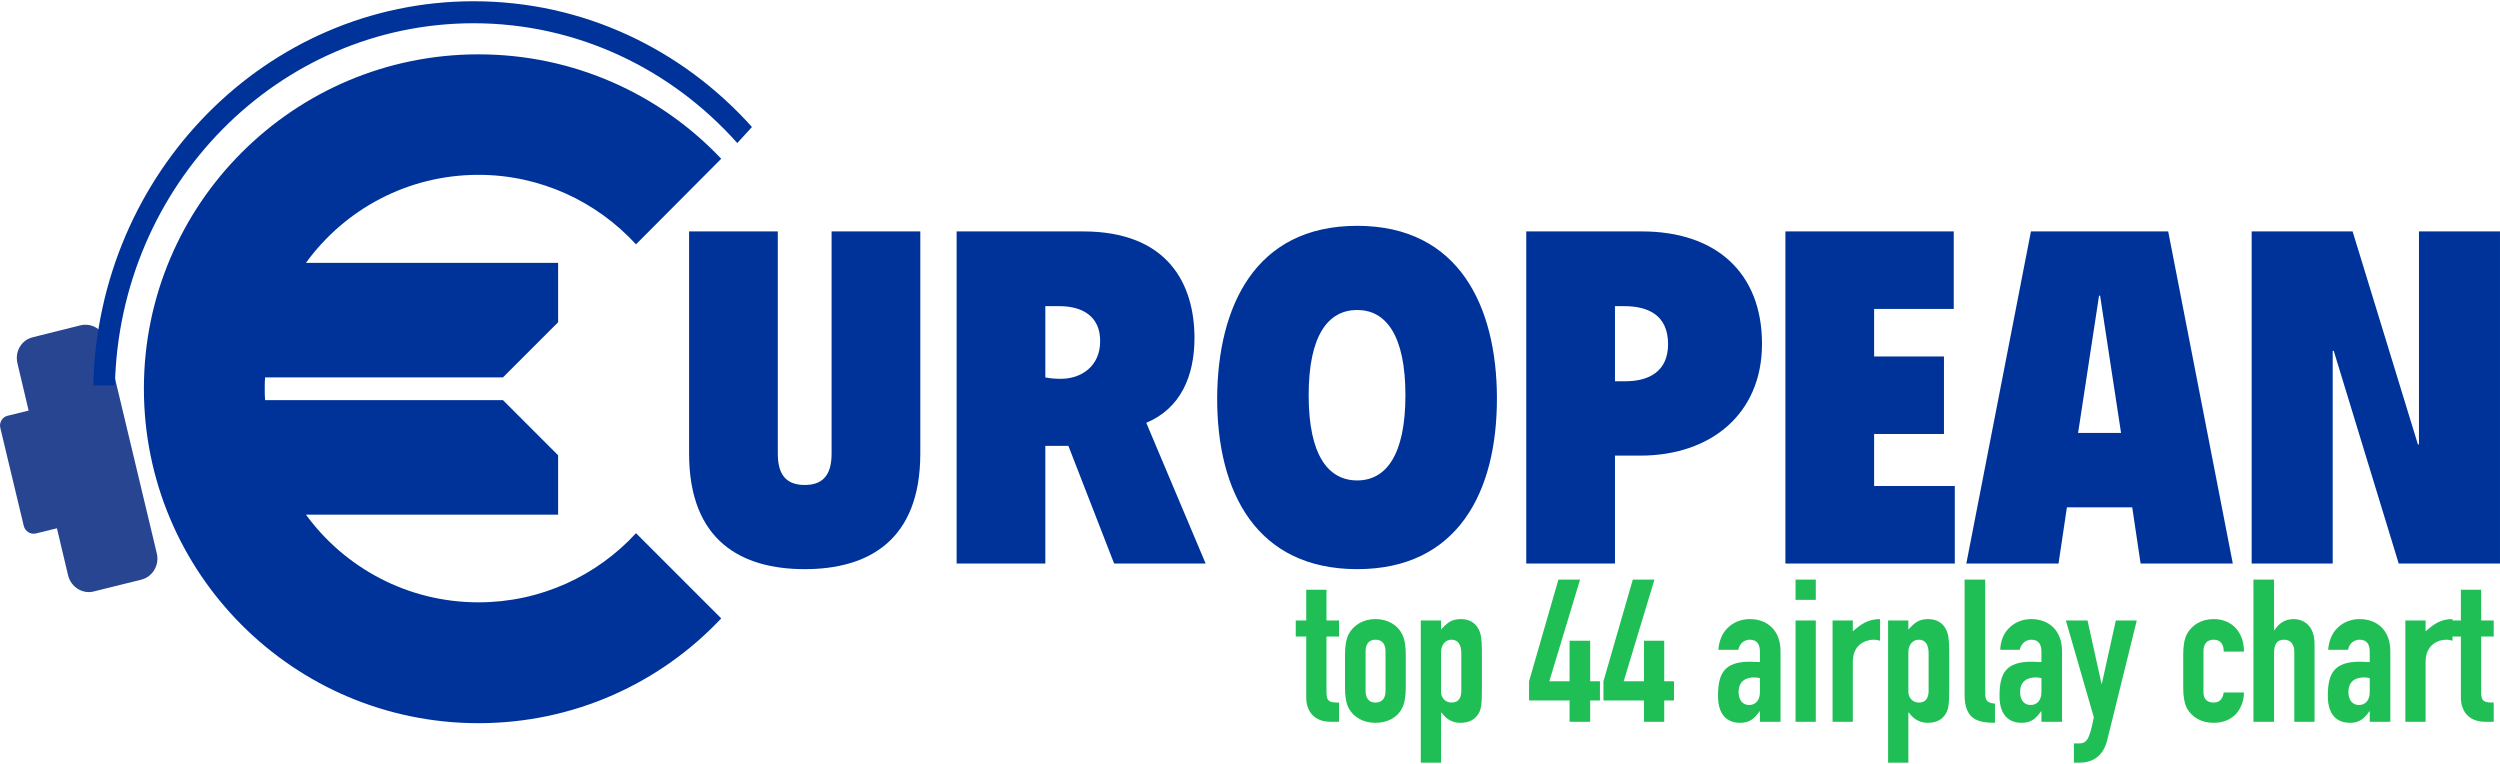 <?xml version="1.0" encoding="UTF-8"?>
<!DOCTYPE svg PUBLIC "-//W3C//DTD SVG 1.1//EN" "http://www.w3.org/Graphics/SVG/1.1/DTD/svg11.dtd">
<!-- Creator: CorelDRAW 2021 (64-Bit) -->
<svg xmlns="http://www.w3.org/2000/svg" xml:space="preserve" width="180px" height="55px" version="1.1" style="shape-rendering:geometricPrecision; text-rendering:geometricPrecision; image-rendering:optimizeQuality; fill-rule:evenodd; clip-rule:evenodd"
viewBox="0 0 71.58 21.8"
 xmlns:xlink="http://www.w3.org/1999/xlink"
 xmlns:xodm="http://www.corel.com/coreldraw/odm/2003">
 <defs>
  <style type="text/css">
   <![CDATA[
    .fil0 {fill:#284592}
    .fil1 {fill:#003399}
    .fil2 {fill:#003399;fill-rule:nonzero}
    .fil3 {fill:#20BF55;fill-rule:nonzero}
   ]]>
  </style>
 </defs>
 <g id="Layer_x0020_1">
  <path class="fil0" d="M2.68 16.9l1.37 -0.34c0.32,-0.08 0.52,-0.42 0.44,-0.75l-1.45 -6.07c-0.08,-0.34 -0.41,-0.54 -0.74,-0.46l-1.36 0.34c-0.33,0.08 -0.52,0.41 -0.44,0.75l0.32 1.35 -0.61 0.15c-0.15,0.04 -0.24,0.2 -0.2,0.35l0.67 2.8c0.04,0.16 0.19,0.25 0.34,0.22l0.61 -0.15 0.32 1.35c0.08,0.33 0.41,0.54 0.73,0.46z"/>
  <path class="fil1" d="M21.53 3.6l-0.42 0.46c-1.88,-2.11 -4.57,-3.43 -7.55,-3.43 -5.59,0 -10.14,4.62 -10.27,10.37l-0.62 0c0.14,-6.1 4.96,-11 10.89,-11 3.15,0 5.98,1.38 7.97,3.6z"/>
  <path class="fil2" d="M19.73 12.95c0,2.51 1.51,3.31 3.31,3.31 1.8,0 3.31,-0.8 3.31,-3.31l0 -6.36 -2.54 0 0 6.36c0,0.53 -0.18,0.9 -0.77,0.9 -0.59,0 -0.77,-0.37 -0.77,-0.9l0 -6.36 -2.54 0 0 6.36zm7.66 3.15l2.54 0 0 -3.37 0.66 0 1.31 3.37 2.62 0 -1.7 -4.03c0.98,-0.41 1.38,-1.33 1.38,-2.43 0,-1.53 -0.75,-3.05 -3.19,-3.05l-3.62 0 0 9.51zm2.54 -7.37l0.4 0c0.65,0 1.17,0.28 1.17,1 0,0.73 -0.55,1.08 -1.12,1.08 -0.16,0 -0.31,-0.01 -0.45,-0.04l0 -2.04zm7.54 2.55c0,-1.72 0.56,-2.44 1.39,-2.44 0.82,0 1.38,0.72 1.38,2.44 0,1.72 -0.56,2.44 -1.38,2.44 -0.83,0 -1.39,-0.72 -1.39,-2.44zm5.39 0.06c-0.01,-2.58 -1.07,-4.91 -4,-4.91 -2.94,0 -3.99,2.33 -4.01,4.91 -0.01,2.75 1.15,4.92 4.01,4.92 2.85,0 4.01,-2.17 4,-4.92zm0.84 4.76l2.54 0 0 -3.09 0.72 0c2.03,0 3.49,-1.2 3.49,-3.2 0,-2.04 -1.32,-3.22 -3.44,-3.22l-3.31 0 0 9.51zm2.54 -7.37l0.26 0c0.67,0 1.26,0.24 1.26,1.09 0,0.78 -0.55,1.06 -1.22,1.06l-0.3 0 0 -2.15zm4.88 7.37l4.85 0 0 -2.22 -2.31 0 0 -1.49 2 0 0 -2.22 -2 0 0 -1.36 2.28 0 0 -2.22 -4.82 0 0 9.51zm5.18 0l2.64 0 0.24 -1.61 1.87 0 0.24 1.61 2.64 0 -1.85 -9.51 -3.93 0 -1.85 9.51zm4.43 -3.74l-1.23 0 0.6 -3.93 0.03 0 0.6 3.93zm3.74 3.74l2.32 0 0 -6.09 0.03 0 1.86 6.09 2.9 0 0 -9.51 -2.32 0 0 6.1 -0.03 0 -1.87 -6.1 -2.89 0 0 9.51z"/>
  <path class="fil1" d="M13.7 1.52c2.74,0 5.21,1.15 6.95,2.99l-2.44 2.45c-1.12,-1.22 -2.73,-1.99 -4.51,-1.99 -2.03,0 -3.83,0.99 -4.94,2.52l7.22 0 0 1.7 -1.58 1.58 -6.81 0c-0.01,0.1 -0.01,0.21 -0.01,0.32 0,0.11 0,0.22 0.01,0.33l6.81 0 1.58 1.58 0 1.7 -7.22 0c1.11,1.52 2.91,2.51 4.94,2.51 1.78,0 3.39,-0.76 4.51,-1.98l2.44 2.44c-1.74,1.85 -4.21,3 -6.95,3 -5.29,0 -9.58,-4.29 -9.58,-9.58 0,-5.28 4.29,-9.57 9.58,-9.57z"/>
  <path class="fil3" d="M37.4 17.73l-0.3 0 0 0.46 0.3 0 0 1.76c0,0.31 0.17,0.68 0.7,0.68l0.24 0 0 -0.55c-0.26,0 -0.36,-0.02 -0.36,-0.29l0 -1.6 0.36 0 0 -0.46 -0.36 0 0 -0.88 -0.58 0 0 0.88zm1.11 1.93c0,0.23 0.03,0.44 0.11,0.59 0.14,0.25 0.41,0.41 0.76,0.41 0.36,0 0.63,-0.16 0.76,-0.41 0.08,-0.15 0.11,-0.36 0.11,-0.59l0 -0.96c0,-0.23 -0.03,-0.44 -0.11,-0.59 -0.13,-0.25 -0.4,-0.42 -0.76,-0.42 -0.35,0 -0.62,0.17 -0.76,0.42 -0.08,0.15 -0.11,0.36 -0.11,0.59l0 0.96zm0.59 -1.05c0,-0.22 0.11,-0.33 0.28,-0.33 0.18,0 0.29,0.11 0.29,0.33l0 1.14c0,0.22 -0.11,0.33 -0.29,0.33 -0.17,0 -0.28,-0.11 -0.28,-0.33l0 -1.14zm1.58 3.19l0.58 0 0 -1.43 0.02 0c0.12,0.18 0.3,0.29 0.53,0.29 0.28,0 0.43,-0.11 0.52,-0.26 0.08,-0.12 0.1,-0.29 0.1,-0.7l0 -1.11c0,-0.32 -0.03,-0.5 -0.1,-0.62 -0.1,-0.19 -0.28,-0.28 -0.51,-0.28 -0.29,0 -0.41,0.14 -0.56,0.3l0 -0.26 -0.58 0 0 4.07zm1.16 -2.06c0,0.18 -0.06,0.34 -0.28,0.34 -0.17,0 -0.3,-0.13 -0.3,-0.31l0 -1.13c0,-0.21 0.12,-0.36 0.3,-0.36 0.2,0 0.28,0.16 0.28,0.39l0 1.07zm3.1 0.89l0.59 0 0 -0.61 0.28 0 0 -0.55 -0.28 0 0 -1.16 -0.59 0 0 1.16 -0.58 0 0.88 -2.91 -0.62 0 -0.84 2.91 0 0.55 1.16 0 0 0.61zm2.13 0l0.58 0 0 -0.61 0.28 0 0 -0.55 -0.28 0 0 -1.16 -0.58 0 0 1.16 -0.58 0 0.88 -2.91 -0.62 0 -0.84 2.91 0 0.55 1.16 0 0 0.61zm3.32 0l0.59 0 0 -2.02c0,-0.61 -0.39,-0.92 -0.88,-0.92 -0.26,0 -0.48,0.1 -0.63,0.25 -0.16,0.15 -0.25,0.37 -0.27,0.63l0.57 0c0.04,-0.19 0.18,-0.29 0.33,-0.29 0.22,0 0.29,0.15 0.29,0.34l0 0.3c-0.12,0 -0.2,-0.01 -0.28,-0.01 -0.73,0 -0.92,0.32 -0.92,0.98 0,0.64 0.36,0.77 0.63,0.77 0.28,0 0.41,-0.12 0.56,-0.33l0.01 0 0 0.3zm0 -0.85c0,0.23 -0.12,0.37 -0.31,0.37 -0.19,0 -0.3,-0.15 -0.3,-0.37 0,-0.31 0.2,-0.42 0.45,-0.42 0.06,0 0.1,0.01 0.16,0.02l0 0.4zm1.02 0.85l0.58 0 0 -2.9 -0.58 0 0 2.9zm0 -3.49l0.58 0 0 -0.58 -0.58 0 0 0.58zm1.06 3.49l0.58 0 0 -1.72c0,-0.48 0.35,-0.63 0.6,-0.63 0.06,0 0.12,0.01 0.18,0.03l0 -0.62c-0.34,0 -0.54,0.14 -0.78,0.35l0 -0.31 -0.58 0 0 2.9zm1.59 1.17l0.58 0 0 -1.43 0.02 0c0.12,0.18 0.31,0.29 0.53,0.29 0.28,0 0.43,-0.11 0.52,-0.26 0.08,-0.12 0.1,-0.29 0.1,-0.7l0 -1.11c0,-0.32 -0.03,-0.5 -0.1,-0.62 -0.1,-0.19 -0.28,-0.28 -0.51,-0.28 -0.29,0 -0.41,0.14 -0.56,0.3l0 -0.26 -0.58 0 0 4.07zm1.16 -2.06c0,0.18 -0.06,0.34 -0.28,0.34 -0.17,0 -0.3,-0.13 -0.3,-0.31l0 -1.13c0,-0.21 0.12,-0.36 0.3,-0.36 0.2,0 0.28,0.16 0.28,0.39l0 1.07zm1.03 0.11c0,0.68 0.33,0.81 0.87,0.81l0 -0.55c-0.22,-0.02 -0.28,-0.08 -0.28,-0.3l0 -3.25 -0.59 0 0 3.29zm2.2 0.78l0.59 0 0 -2.02c0,-0.61 -0.39,-0.92 -0.88,-0.92 -0.26,0 -0.48,0.1 -0.63,0.25 -0.16,0.15 -0.25,0.37 -0.26,0.63l0.56 0c0.04,-0.19 0.18,-0.29 0.33,-0.29 0.22,0 0.29,0.15 0.29,0.34l0 0.3c-0.12,0 -0.2,-0.01 -0.28,-0.01 -0.73,0 -0.92,0.32 -0.92,0.98 0,0.64 0.36,0.77 0.63,0.77 0.28,0 0.41,-0.12 0.56,-0.33l0.01 0 0 0.3zm0 -0.85c0,0.23 -0.12,0.37 -0.31,0.37 -0.19,0 -0.3,-0.15 -0.3,-0.37 0,-0.31 0.2,-0.42 0.45,-0.42 0.06,0 0.1,0.01 0.16,0.02l0 0.4zm0.7 -2.05l0.8 2.77c-0.13,0.67 -0.21,0.75 -0.44,0.75l-0.13 0 0 0.55 0.16 0c0.34,0 0.68,-0.15 0.8,-0.67l0.84 -3.4 -0.6 0 -0.4 1.81 -0.01 0 -0.4 -1.81 -0.62 0zm3.94 0.88c0,-0.22 0.11,-0.33 0.29,-0.33 0.18,0 0.29,0.11 0.29,0.34l0.58 0c0,-0.54 -0.33,-0.93 -0.87,-0.93 -0.35,0 -0.62,0.17 -0.76,0.42 -0.08,0.15 -0.11,0.36 -0.11,0.59l0 0.96c0,0.23 0.03,0.44 0.11,0.59 0.14,0.25 0.41,0.41 0.76,0.41 0.27,0 0.48,-0.09 0.64,-0.25 0.14,-0.16 0.23,-0.38 0.23,-0.62l-0.58 0c-0.02,0.12 -0.07,0.29 -0.29,0.29 -0.18,0 -0.29,-0.1 -0.29,-0.29l0 -1.18zm1.43 2.02l0.59 0 0 -1.95c0,-0.26 0.07,-0.4 0.29,-0.4 0.18,0 0.29,0.13 0.29,0.34l0 2.01 0.58 0 0 -2.23c0,-0.52 -0.31,-0.71 -0.6,-0.71 -0.27,0 -0.43,0.14 -0.55,0.32l-0.01 0 0 -1.45 -0.59 0 0 4.07zm3.33 0l0.59 0 0 -2.02c0,-0.61 -0.39,-0.92 -0.88,-0.92 -0.26,0 -0.48,0.1 -0.63,0.25 -0.16,0.15 -0.25,0.37 -0.27,0.63l0.57 0c0.03,-0.19 0.18,-0.29 0.33,-0.29 0.22,0 0.29,0.15 0.29,0.34l0 0.3c-0.12,0 -0.2,-0.01 -0.28,-0.01 -0.73,0 -0.92,0.32 -0.92,0.98 0,0.64 0.36,0.77 0.63,0.77 0.28,0 0.41,-0.12 0.56,-0.33l0.01 0 0 0.3zm0 -0.85c0,0.23 -0.12,0.37 -0.31,0.37 -0.19,0 -0.3,-0.15 -0.3,-0.37 0,-0.31 0.2,-0.42 0.45,-0.42 0.06,0 0.1,0.01 0.16,0.02l0 0.4zm1.02 0.85l0.58 0 0 -1.72c0,-0.48 0.35,-0.63 0.59,-0.63 0.07,0 0.12,0.01 0.18,0.03l0 -0.62c-0.34,0 -0.53,0.14 -0.77,0.35l0 -0.31 -0.58 0 0 2.9zm1.59 -2.9l-0.3 0 0 0.46 0.3 0 0 1.76c0,0.31 0.17,0.68 0.7,0.68l0.24 0 0 -0.55c-0.26,0 -0.36,-0.02 -0.36,-0.29l0 -1.6 0.36 0 0 -0.46 -0.36 0 0 -0.88 -0.58 0 0 0.88z"/>
 </g>
</svg>
